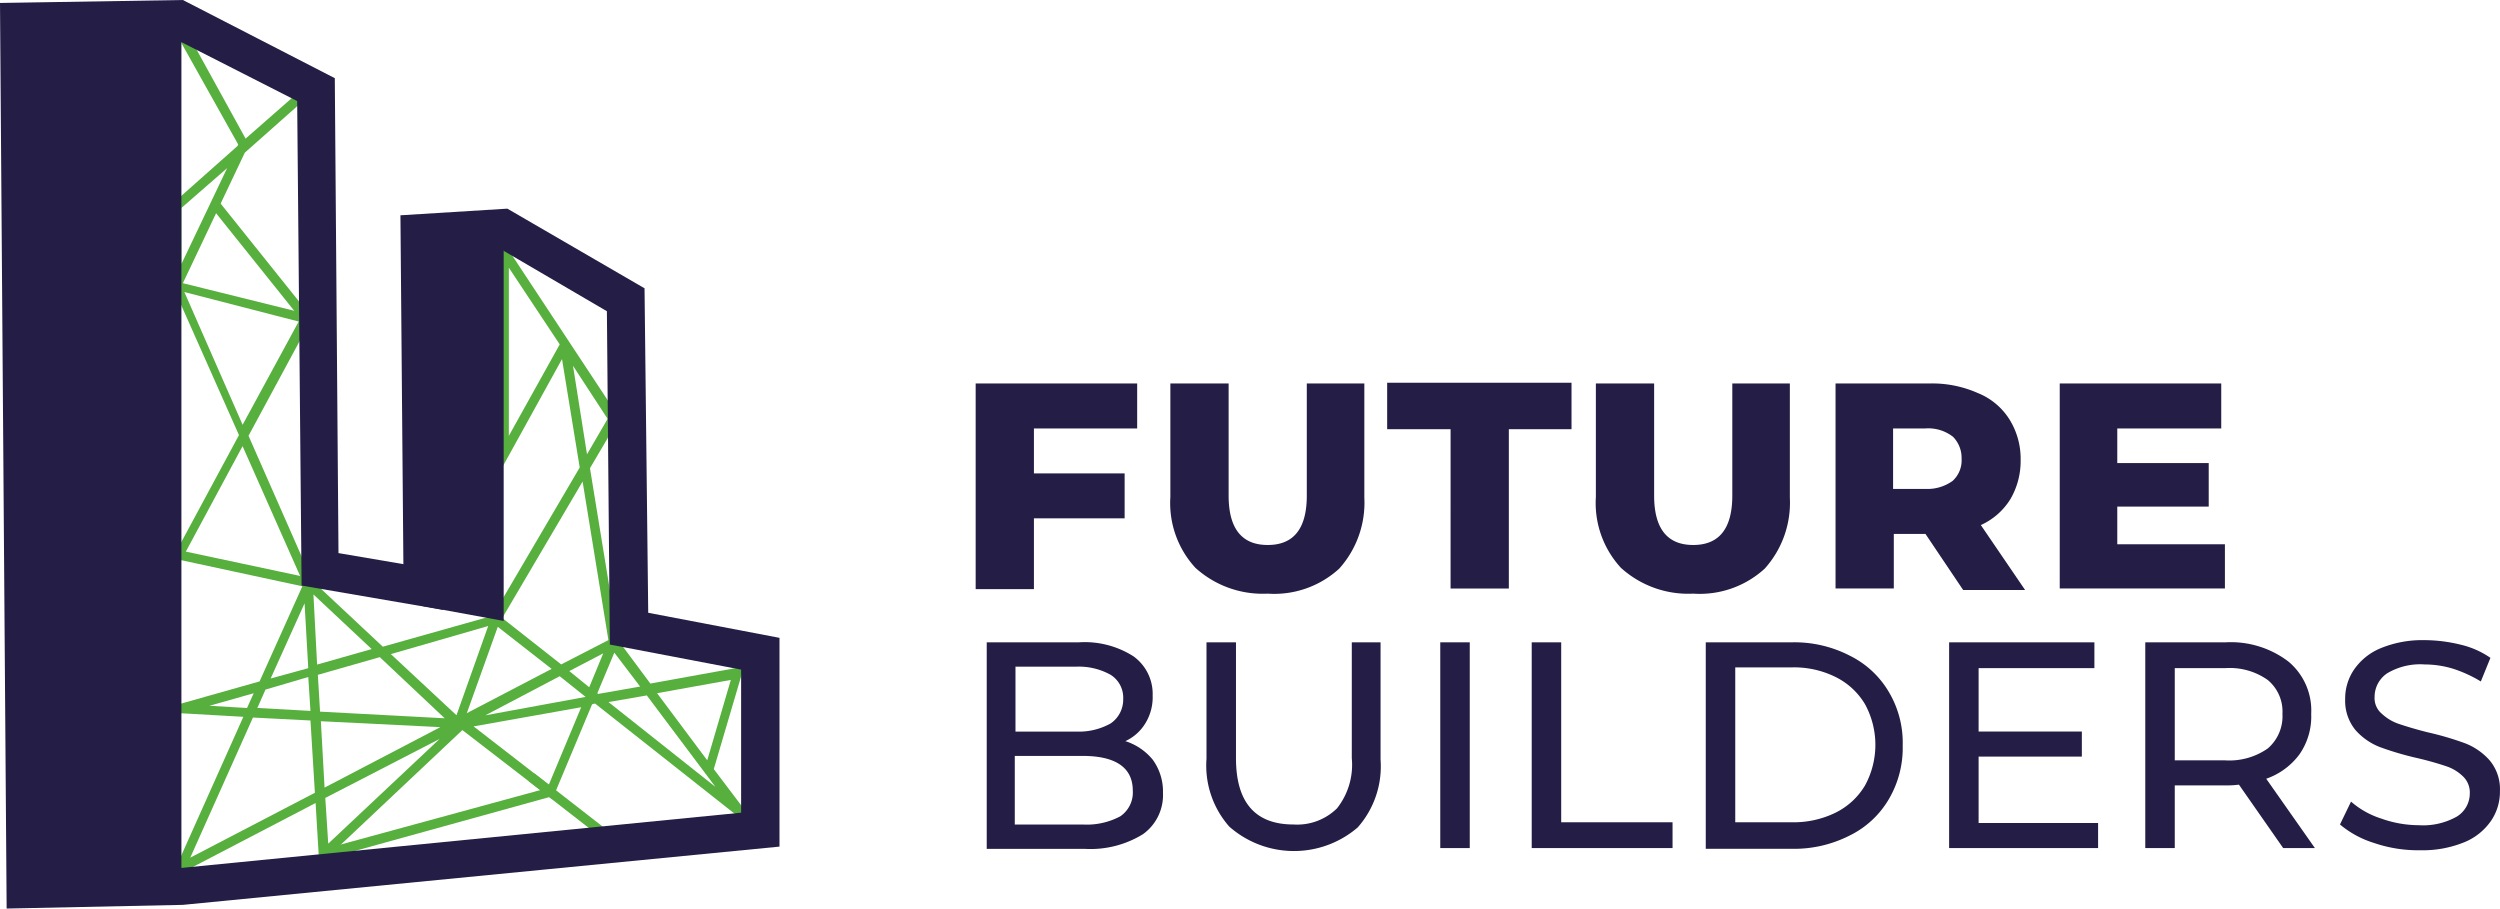 <svg xmlns="http://www.w3.org/2000/svg" width="139.023" height="50.524" viewBox="0 0 139.023 50.524">
  <g id="FB_2_-01" data-name="FB 2_-01" transform="translate(-9.7 -35.9)">
    <g id="Group_112" data-name="Group 112" transform="translate(63.956 57.184)">
      <path id="Path_128" data-name="Path 128" d="M145.24,90.4v2.5h5.044v2.5H145.24v3.937H142V87.9h8.981v2.5Z" transform="translate(-142 -87.859)" fill="#241e46"/>
      <path id="Path_129" data-name="Path 129" d="M169.794,98.152a5.311,5.311,0,0,1-1.394-3.937V87.9h3.24v6.233c0,1.845.738,2.748,2.174,2.748s2.173-.9,2.173-2.748V87.9h3.2v6.356a5.482,5.482,0,0,1-1.394,3.937,5.348,5.348,0,0,1-3.978,1.394A5.571,5.571,0,0,1,169.794,98.152Z" transform="translate(-157.573 -87.859)" fill="#241e46"/>
      <path id="Path_130" data-name="Path 130" d="M201.327,90.384H197.8V87.8h10.252v2.584h-3.486v8.858h-3.24Z" transform="translate(-174.917 -87.8)" fill="#241e46"/>
      <path id="Path_131" data-name="Path 131" d="M227.494,98.152a5.311,5.311,0,0,1-1.394-3.937V87.9h3.24v6.233c0,1.845.738,2.748,2.173,2.748s2.174-.9,2.174-2.748V87.9h3.2v6.356a5.482,5.482,0,0,1-1.394,3.937,5.348,5.348,0,0,1-3.978,1.394A5.571,5.571,0,0,1,227.494,98.152Z" transform="translate(-191.611 -87.859)" fill="#241e46"/>
      <path id="Path_132" data-name="Path 132" d="M263.6,96.266H261.84V99.3H258.6V87.9h5.208a6.256,6.256,0,0,1,2.707.533,3.7,3.7,0,0,1,1.763,1.476,4.134,4.134,0,0,1,.615,2.256,4.189,4.189,0,0,1-.574,2.174,3.745,3.745,0,0,1-1.64,1.435l2.461,3.609h-3.445Zm1.517-5.413A2.233,2.233,0,0,0,263.6,90.4h-1.8v3.363h1.8a2.388,2.388,0,0,0,1.517-.451,1.547,1.547,0,0,0,.492-1.23A1.669,1.669,0,0,0,265.121,90.853Z" transform="translate(-210.783 -87.859)" fill="#241e46"/>
      <path id="Path_133" data-name="Path 133" d="M298.186,96.8v2.5H289V87.9h8.981v2.5H292.2v1.927h5.085v2.42H292.2V96.84h5.987Z" transform="translate(-228.716 -87.859)" fill="#241e46"/>
      <path id="Path_134" data-name="Path 134" d="M152.727,129.521a3,3,0,0,1,.574,1.845,2.677,2.677,0,0,1-1.107,2.3,5.552,5.552,0,0,1-3.24.82H143.5V123h5.126a5.039,5.039,0,0,1,3.035.779,2.573,2.573,0,0,1,1.066,2.174,2.766,2.766,0,0,1-.41,1.558,2.552,2.552,0,0,1-1.107.984A3.236,3.236,0,0,1,152.727,129.521Zm-7.628-5.208v3.65h3.363a3.617,3.617,0,0,0,1.927-.451,1.6,1.6,0,0,0,.7-1.353,1.5,1.5,0,0,0-.7-1.353,3.617,3.617,0,0,0-1.927-.451H145.1Zm5.823,8.366a1.6,1.6,0,0,0,.7-1.435c0-1.271-.943-1.927-2.789-1.927h-3.773v3.814h3.773A3.959,3.959,0,0,0,150.923,132.678Z" transform="translate(-142.885 -108.565)" fill="#241e46"/>
      <path id="Path_135" data-name="Path 135" d="M174.571,133.252a5.126,5.126,0,0,1-1.271-3.773V123h1.64v6.439q0,3.691,3.2,3.691a3.156,3.156,0,0,0,2.42-.9,3.913,3.913,0,0,0,.82-2.789V123h1.6v6.521a5.126,5.126,0,0,1-1.271,3.773,5.442,5.442,0,0,1-7.136-.041Z" transform="translate(-160.464 -108.565)" fill="#241e46"/>
      <path id="Path_136" data-name="Path 136" d="M205,123h1.64v11.442H205Z" transform="translate(-179.164 -108.565)" fill="#241e46"/>
      <path id="Path_137" data-name="Path 137" d="M217.4,123h1.64v10.006h6.192v1.435H217.4Z" transform="translate(-186.479 -108.565)" fill="#241e46"/>
      <path id="Path_138" data-name="Path 138" d="M241,123h4.8a6.7,6.7,0,0,1,3.2.738,5.166,5.166,0,0,1,2.173,2.009,5.527,5.527,0,0,1,.779,2.994,5.625,5.625,0,0,1-.779,2.994A5.148,5.148,0,0,1,249,133.745a6.811,6.811,0,0,1-3.2.738H241Zm4.757,10.006a5.3,5.3,0,0,0,2.461-.533,3.92,3.92,0,0,0,1.64-1.517,4.717,4.717,0,0,0,0-4.511,3.92,3.92,0,0,0-1.64-1.517,5.184,5.184,0,0,0-2.461-.533H242.64v8.612Z" transform="translate(-200.4 -108.565)" fill="#241e46"/>
      <path id="Path_139" data-name="Path 139" d="M282.284,133.006v1.435H274V123h8.079v1.435H275.64v3.527h5.741v1.394H275.64v3.691h6.644Z" transform="translate(-219.867 -108.565)" fill="#241e46"/>
      <path id="Path_140" data-name="Path 140" d="M308.269,134.442l-2.461-3.527a4.973,4.973,0,0,1-.738.041h-2.83v3.486H300.6V123h4.47a5.283,5.283,0,0,1,3.486,1.066,3.54,3.54,0,0,1,1.271,2.912,3.672,3.672,0,0,1-.656,2.256,3.891,3.891,0,0,1-1.845,1.353l2.707,3.855Zm-.861-5.536a2.361,2.361,0,0,0,.82-1.927,2.277,2.277,0,0,0-.82-1.886,3.654,3.654,0,0,0-2.379-.656H302.24v5.126h2.789A3.73,3.73,0,0,0,307.408,128.905Z" transform="translate(-235.559 -108.565)" fill="#241e46"/>
      <path id="Path_141" data-name="Path 141" d="M328.886,133.978A5.412,5.412,0,0,1,327,132.952l.615-1.271a4.739,4.739,0,0,0,1.681.943,6.249,6.249,0,0,0,2.091.369,3.813,3.813,0,0,0,2.132-.492,1.51,1.51,0,0,0,.7-1.271,1.235,1.235,0,0,0-.369-.943,2.435,2.435,0,0,0-.943-.574c-.369-.123-.9-.287-1.6-.451a16.931,16.931,0,0,1-2.091-.615,3.51,3.51,0,0,1-1.353-.943,2.565,2.565,0,0,1-.574-1.722,2.862,2.862,0,0,1,.492-1.64,3.338,3.338,0,0,1,1.476-1.189,6.065,6.065,0,0,1,2.42-.451,8.421,8.421,0,0,1,2.009.246,4.863,4.863,0,0,1,1.681.738L334.833,125a7.234,7.234,0,0,0-1.517-.7,5.413,5.413,0,0,0-1.6-.246,3.575,3.575,0,0,0-2.091.492,1.581,1.581,0,0,0-.7,1.312,1.134,1.134,0,0,0,.41.943,2.6,2.6,0,0,0,.984.574c.369.123.9.287,1.558.451a16.935,16.935,0,0,1,2.091.615,3.511,3.511,0,0,1,1.353.943,2.491,2.491,0,0,1,.574,1.722,2.862,2.862,0,0,1-.492,1.64,3.338,3.338,0,0,1-1.476,1.189,6.133,6.133,0,0,1-2.461.451A7.586,7.586,0,0,1,328.886,133.978Z" transform="translate(-251.132 -108.388)" fill="#241e46"/>
    </g>
    <g id="Group_113" data-name="Group 113" transform="translate(18.189 37.048)">
      <path id="Path_142" data-name="Path 142" d="M31.425,86.394l4.019-8.981L30.4,77.126l5.946-1.681,2.379-5.29L31.507,68.6,35.2,61.747l-3.609-8.12-.246-.041.123-.246V48.911l3.65-3.24.041-.082L31.3,38.7l7.833,4.142-3.609,3.2L32.081,53.3l7.259,1.8-3.609,6.685,3.322,7.546.205-.451.041.984,3.9,3.65,6.11-1.722,4.839-8.243-.984-6.028-3.486,6.315V50.675L56.359,60.8l-1.64,2.789,1.558,9.555,1.8,2.42,5.208-.943-1.681,5.7,2.953,3.9-9.555-7.546-.164.041-2.215,5.29-5-3.855-7.956,7.5-.205-3.445Zm4.552-8.94-3.486,7.792,6.931-3.609-.246-4.019ZM40,81.924l.164,2.543,6.192-5.823Zm-.246-4.265.205,3.691,6.439-3.363Zm15.994-1.066,5.946,4.716-3.814-5.085Zm-7.5,1.353,4.183,3.24,1.8-4.306ZM58.451,76.1l2.789,3.732,1.312-4.47ZM39.709,77.126l6.931.369-3.609-3.4-3.445.984Zm3.937-3.2,3.65,3.4,1.763-4.962Zm9.391,1.23L48.9,77.331l5.577-1.025ZM49.592,72.41l-1.722,4.8,4.716-2.461ZM36.223,76.921l2.953.164L39.053,75.2l-2.379.7ZM33.558,76.8l2.091.123.369-.82Zm21.571-.7.041.041,2.338-.41-1.435-1.886ZM53.57,74.87l1.107.9.779-1.886ZM38.848,71.1l-1.886,4.183,2.091-.574Zm.492-.492.205,3.9,3.035-.861Zm10.5,1.312L53.119,74.5l2.625-1.353-1.435-8.817ZM32.245,68.227,38.6,69.58l-3.2-7.218Zm21.53-10.334.779,4.921L55.7,60.845Zm-3.568-5.454v9.35l2.83-5.085ZM32.163,53.792l3.24,7.382,3.117-5.741ZM32,49.116v3.117L34.542,46.9Zm.656-9.145,2.912,5.29,2.666-2.338Z" transform="translate(-30.4 -38.7)" fill="#57af3d"/>
      <rect id="Rectangle_73" data-name="Rectangle 73" width="0.533" height="5.126" transform="matrix(0.614, -0.789, 0.789, 0.614, 20.904, 42.286)" fill="#57af3d"/>
      <path id="Path_143" data-name="Path 143" d="M53.564,146.678l-.164-.533L66.031,142.7l.123.492Z" transform="translate(-43.968 -100.05)" fill="#57af3d"/>
      <rect id="Rectangle_74" data-name="Rectangle 74" width="0.533" height="7.997" transform="translate(3.343 10.48) rotate(-38.691)" fill="#57af3d"/>
    </g>
    <path id="Path_144" data-name="Path 144" d="M10.069,86.424,9.7,36.064,19.87,35.9l8.448,4.347.205,26.41,3.609.615-.164-19.4,5.946-.369,7.628,4.429.205,18.044,7.3,1.394V82.979L19.87,86.219Zm1.8-48.268L12.2,84.25l7.546-.082,31.167-3.076V73.137l-7.3-1.394-.164-18.536-6.028-3.527-3.281.205.205,19.931-7.874-1.353-.246-26.943-6.849-3.486Z" transform="translate(0)" fill="#241e46"/>
    <rect id="Rectangle_75" data-name="Rectangle 75" width="8.981" height="49.006" transform="translate(10.807 37.13)" fill="#241e46"/>
    <path id="Path_145" data-name="Path 145" d="M71.334,89.366l-4.47-.82L66.7,68h4.634Z" transform="translate(-33.625 -18.936)" fill="#241e46"/>
  </g>
</svg>
